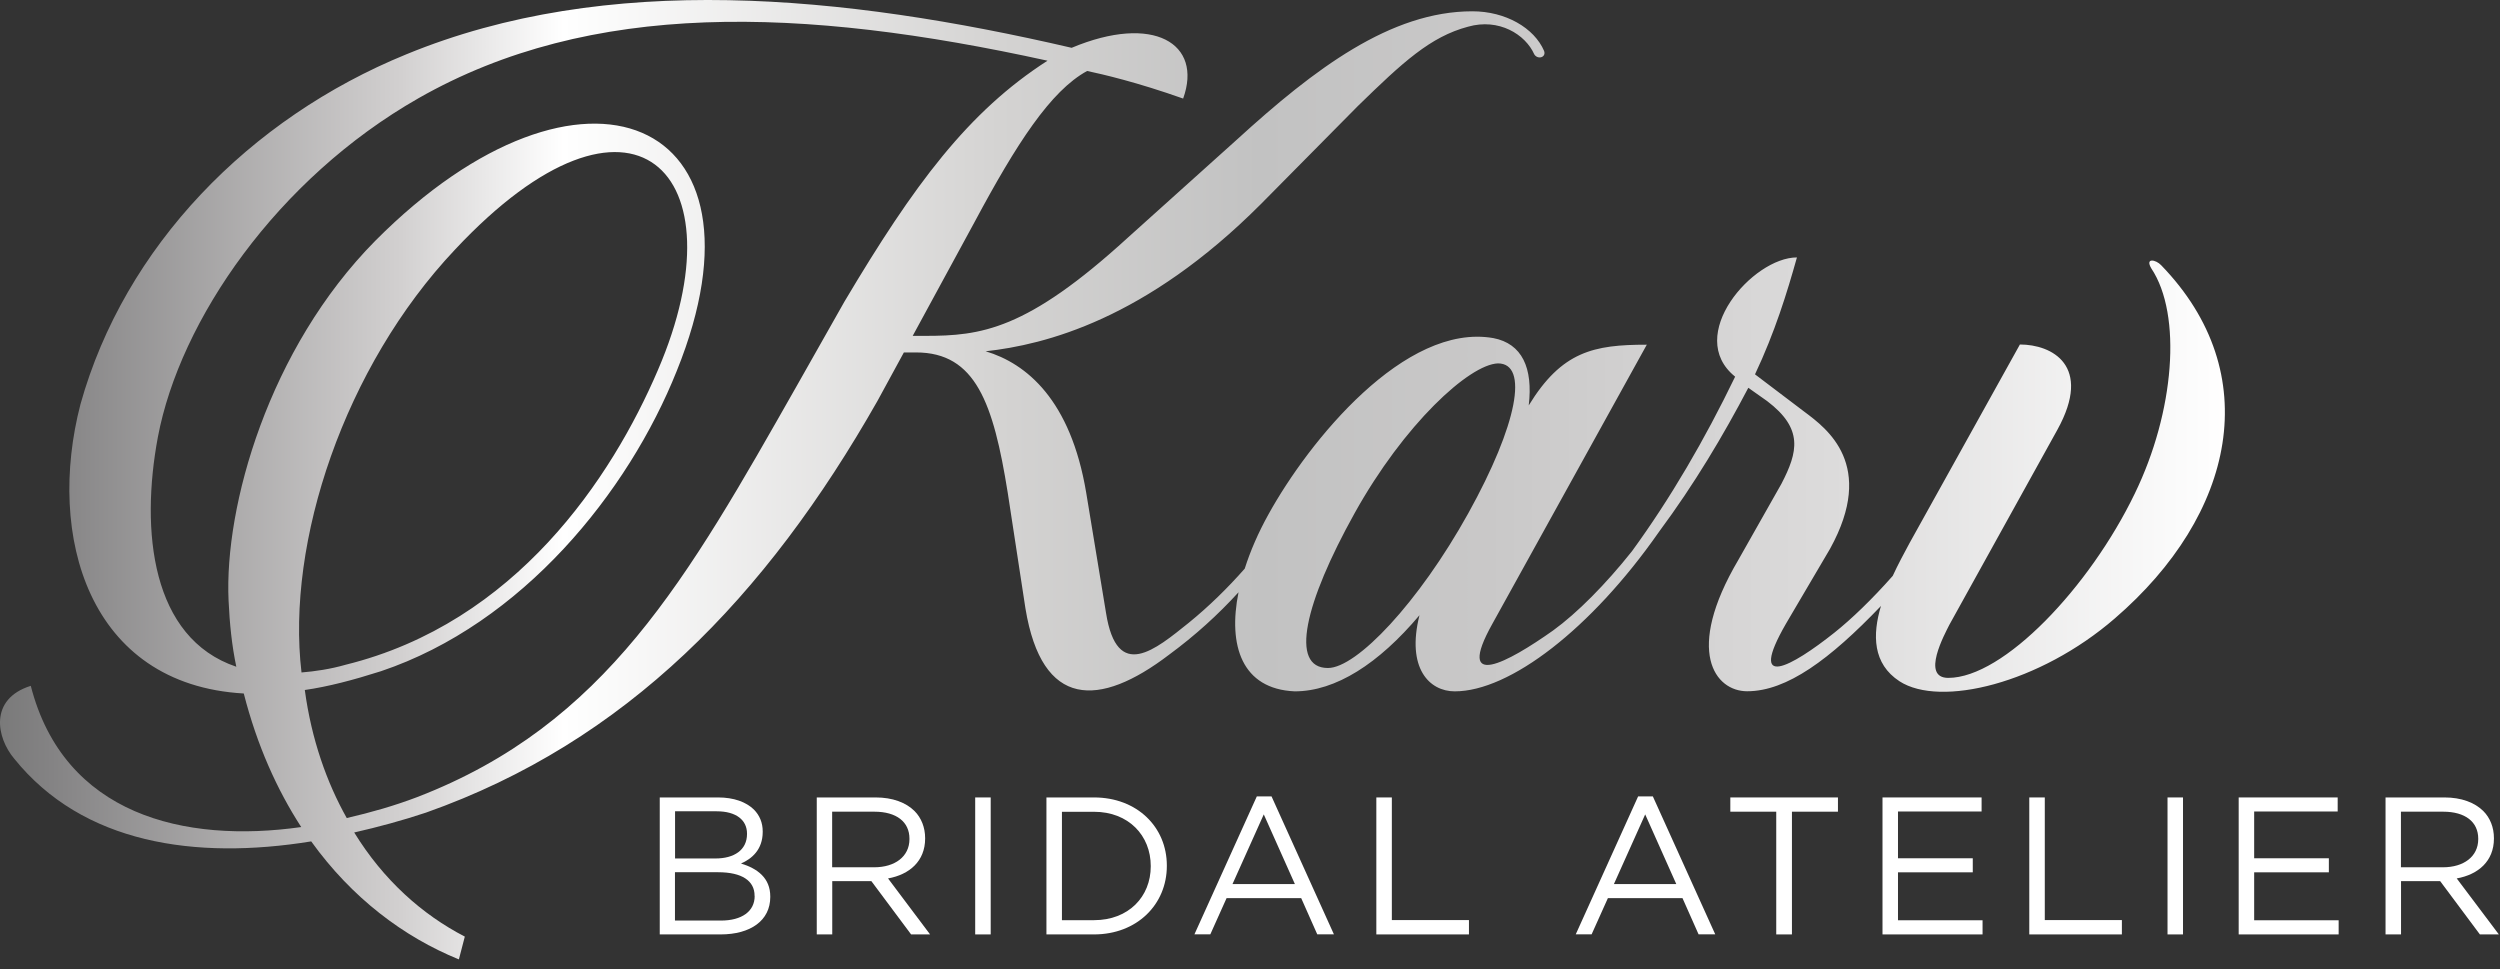 <svg width="129" height="50" viewBox="0 0 129 50" fill="none" xmlns="http://www.w3.org/2000/svg">
<rect x="0" y="0" width="129" height="50" fill="#333333" stroke="none"/>
<path d="M38.236 44.557C38.791 44.317 39.356 43.842 39.356 42.923V42.903C39.356 42.448 39.196 42.073 38.901 41.773C38.496 41.378 37.861 41.148 37.052 41.148H34.043V48.216H37.182C38.726 48.216 39.746 47.501 39.746 46.286V46.266C39.751 45.297 39.071 44.812 38.236 44.557ZM34.833 41.863H36.982C37.991 41.863 38.546 42.318 38.546 43.013V43.033C38.546 43.862 37.881 44.297 36.922 44.297H34.833V41.863ZM38.941 46.236C38.941 47.026 38.276 47.501 37.202 47.501H34.828V45.007H37.057C38.286 45.007 38.936 45.452 38.936 46.216V46.236H38.941Z" fill="white"/>
<path d="M47.737 43.268V43.248C47.737 42.693 47.537 42.198 47.193 41.853C46.748 41.408 46.053 41.148 45.183 41.148H42.145V48.216H42.944V45.467H44.963L47.013 48.216H47.992L45.823 45.327C46.928 45.127 47.737 44.437 47.737 43.268ZM42.939 44.752V41.883H45.118C46.258 41.883 46.928 42.408 46.928 43.278V43.298C46.928 44.207 46.168 44.752 45.108 44.752H42.939Z" fill="white"/>
<path d="M51.12 41.148H50.32V48.216H51.12V41.148Z" fill="white"/>
<path d="M56.45 41.148H53.996V48.216H56.45C58.669 48.216 60.209 46.671 60.209 44.682V44.662C60.209 42.673 58.669 41.148 56.45 41.148ZM59.379 44.702C59.379 46.266 58.239 47.481 56.45 47.481H54.796V41.888H56.45C58.239 41.888 59.379 43.118 59.379 44.687V44.702Z" fill="white"/>
<path d="M64.852 41.094L61.633 48.211H62.453L63.292 46.342H67.141L67.97 48.211H68.83L65.611 41.094H64.852ZM63.597 45.617L65.211 42.023L66.816 45.617H63.597Z" fill="white"/>
<path d="M71.819 41.148H71.019V48.216H75.798V47.476H71.819V41.148Z" fill="white"/>
<path d="M84.527 41.094L81.309 48.211H82.128L82.968 46.342H86.816L87.646 48.211H88.506L85.287 41.094H84.527ZM83.278 45.617L84.892 42.023L86.496 45.617H83.278Z" fill="white"/>
<path d="M89.285 41.883H91.654V48.216H92.464V41.883H94.838V41.148H89.285V41.883Z" fill="white"/>
<path d="M97.936 45.012H101.795V44.287H97.936V41.873H102.25V41.148H97.137V48.216H102.3V47.486H97.936V45.012Z" fill="white"/>
<path d="M105.511 41.148H104.711V48.216H109.489V47.476H105.511V41.148Z" fill="white"/>
<path d="M112.643 41.148H111.844V48.216H112.643V41.148Z" fill="white"/>
<path d="M116.315 45.012H120.169V44.287H116.315V41.873H120.624V41.148H115.516V48.216H120.674V47.486H116.315V45.012Z" fill="white"/>
<path d="M126.767 45.327C127.877 45.127 128.687 44.437 128.687 43.268V43.248C128.687 42.693 128.487 42.198 128.142 41.853C127.697 41.408 127.002 41.148 126.133 41.148H123.094V48.216H123.893V45.467H125.913L127.962 48.216H128.941L126.767 45.327ZM123.888 44.752V41.883H126.068C127.207 41.883 127.877 42.408 127.877 43.278V43.298C127.877 44.207 127.117 44.752 126.058 44.752H123.888Z" fill="white"/>
<path d="M111.01 13.853C112.604 16.247 112.204 21.255 110.155 25.468C107.816 30.311 103.378 34.979 100.529 34.979C99.104 34.979 100.359 32.7 100.584 32.245L106.167 22.164C107.986 18.861 105.877 17.776 104.227 17.776L98.53 28.027C98.26 28.532 97.945 29.107 97.665 29.716C97.665 29.721 97.66 29.721 97.66 29.721C96.605 30.916 95.541 31.941 94.656 32.645C92.437 34.41 90.153 35.664 92.152 32.19L94.431 28.317C96.82 23.989 94.261 22.11 93.117 21.255L90.558 19.316C91.582 17.151 92.212 15.102 92.722 13.283C90.443 13.283 86.909 17.326 89.533 19.436C87.959 22.694 86.195 25.718 84.21 28.442C82.856 30.146 81.386 31.631 80.137 32.535C77.798 34.19 75.064 35.669 77.003 32.195L84.975 17.786C82.241 17.786 80.592 18.126 78.882 20.92C79.112 18.981 78.538 17.731 77.058 17.446C72.505 16.647 67.547 22.739 65.443 26.558C64.933 27.477 64.518 28.427 64.228 29.342C64.223 29.347 64.223 29.347 64.223 29.347C63.334 30.356 62.379 31.291 61.34 32.136C59.63 33.505 57.636 35.214 57.071 31.626L56.047 25.418C55.247 20.635 52.968 18.756 50.859 18.126C53.938 17.786 59.12 16.477 65.043 10.549L70.056 5.481C72.39 3.202 73.814 1.893 75.749 1.378C77.343 0.923 78.713 1.778 79.167 2.802C79.337 3.087 79.792 2.972 79.677 2.632C79.167 1.438 77.683 0.583 75.974 0.583C71.76 0.583 67.832 3.547 63.839 7.19L58.201 12.258C52.963 17.047 50.624 17.331 47.725 17.331H47.095L50.284 11.464C52.448 7.42 54.212 4.686 56.097 3.662C56.891 3.832 58.656 4.237 61.05 5.086C62.074 2.242 59.515 0.698 55.297 2.467C43.507 -0.272 31.322 -1.461 20.956 2.807C12.869 6.111 6.426 12.718 4.152 20.86C2.388 27.637 4.552 35.329 12.579 35.784C13.264 38.463 14.288 40.737 15.543 42.676C9.505 43.531 3.298 42.051 1.588 35.389C-0.576 36.069 -0.181 38.068 0.734 39.148C4.267 43.536 10.075 44.386 16.058 43.416C18.157 46.335 20.826 48.344 23.675 49.504C23.68 49.493 23.685 49.489 23.685 49.478L23.98 48.344C23.98 48.334 23.98 48.334 23.985 48.329C21.78 47.189 19.786 45.41 18.277 42.956C19.531 42.671 20.781 42.331 21.98 41.931C32.291 38.288 39.518 30.826 45.276 20.69L46.64 18.186H47.27C50.344 18.186 51.259 20.805 51.998 25.418L52.913 31.396C53.767 36.579 56.726 36.524 60.315 33.79C61.674 32.79 62.854 31.716 63.908 30.561C63.354 33.315 64.083 35.554 66.807 35.674C68.916 35.674 71.136 34.25 73.245 31.746C72.56 34.48 73.755 35.674 75.064 35.674C77.908 35.674 82.101 32.45 85.58 27.477C85.59 27.462 85.605 27.447 85.615 27.427C87.434 24.973 88.909 22.494 90.213 20.01L91.183 20.695C93.062 22.119 92.777 23.314 91.922 24.963L89.698 28.892C86.909 33.62 88.504 35.669 90.153 35.669C92.207 35.669 94.426 34.015 97.045 31.281C97.055 31.271 97.055 31.271 97.06 31.261C96.61 32.76 96.63 34.25 98.015 35.154C100.124 36.519 105.252 35.264 109.125 31.91C115.333 26.558 116.927 19.266 111.514 13.683C111.24 13.393 110.67 13.283 111.01 13.853ZM23.475 12.883C32.641 3.087 38.339 8.895 33.95 19.091C31.561 24.673 26.608 32.136 17.837 34.3C17.042 34.529 16.243 34.644 15.558 34.699C14.758 27.972 17.777 18.921 23.475 12.883ZM43.577 15.557L41.128 19.885C35.435 29.906 31.276 37.368 21.535 41.127C20.341 41.582 19.141 41.922 17.892 42.211C16.867 40.387 16.073 38.163 15.728 35.604C16.922 35.434 18.232 35.089 19.656 34.635C26.948 32.185 32.416 25.408 34.92 19.141C40.218 6.036 30.022 1.713 19.371 12.418C13.848 18.001 11.569 26.143 11.794 30.986C11.849 32.18 11.964 33.32 12.194 34.404C7.806 32.925 7.241 27.397 8.146 22.554C9.285 16.522 14.298 9.23 21.59 5.071C30.477 0.003 41.358 0.343 54.052 3.132C49.959 5.761 47.165 9.52 43.577 15.557ZM68.522 34.469C66.527 34.469 67.327 31.106 69.891 26.493C72.45 21.885 75.814 18.806 77.293 18.751C78.888 18.751 78.318 21.885 75.759 26.493C73.195 31.106 70.006 34.469 68.522 34.469Z" fill="url(#paint0_linear_821_44)"/>
<defs>
<linearGradient id="paint0_linear_821_44" x1="0.014" y1="24.745" x2="114.813" y2="24.745" gradientUnits="userSpaceOnUse">
<stop stop-color="#7A7A7A"/>
<stop offset="0.021" stop-color="#838283"/>
<stop offset="0.18" stop-color="#D2D0D0"/>
<stop offset="0.253" stop-color="white"/>
<stop offset="0.449" stop-color="#D4D3D2"/>
<stop offset="0.566" stop-color="#C2C2C2"/>
<stop offset="0.668" stop-color="#C9C8C8"/>
<stop offset="0.824" stop-color="#DCDBDB"/>
<stop offset="1" stop-color="white"/>
</linearGradient>
</defs>
</svg>
